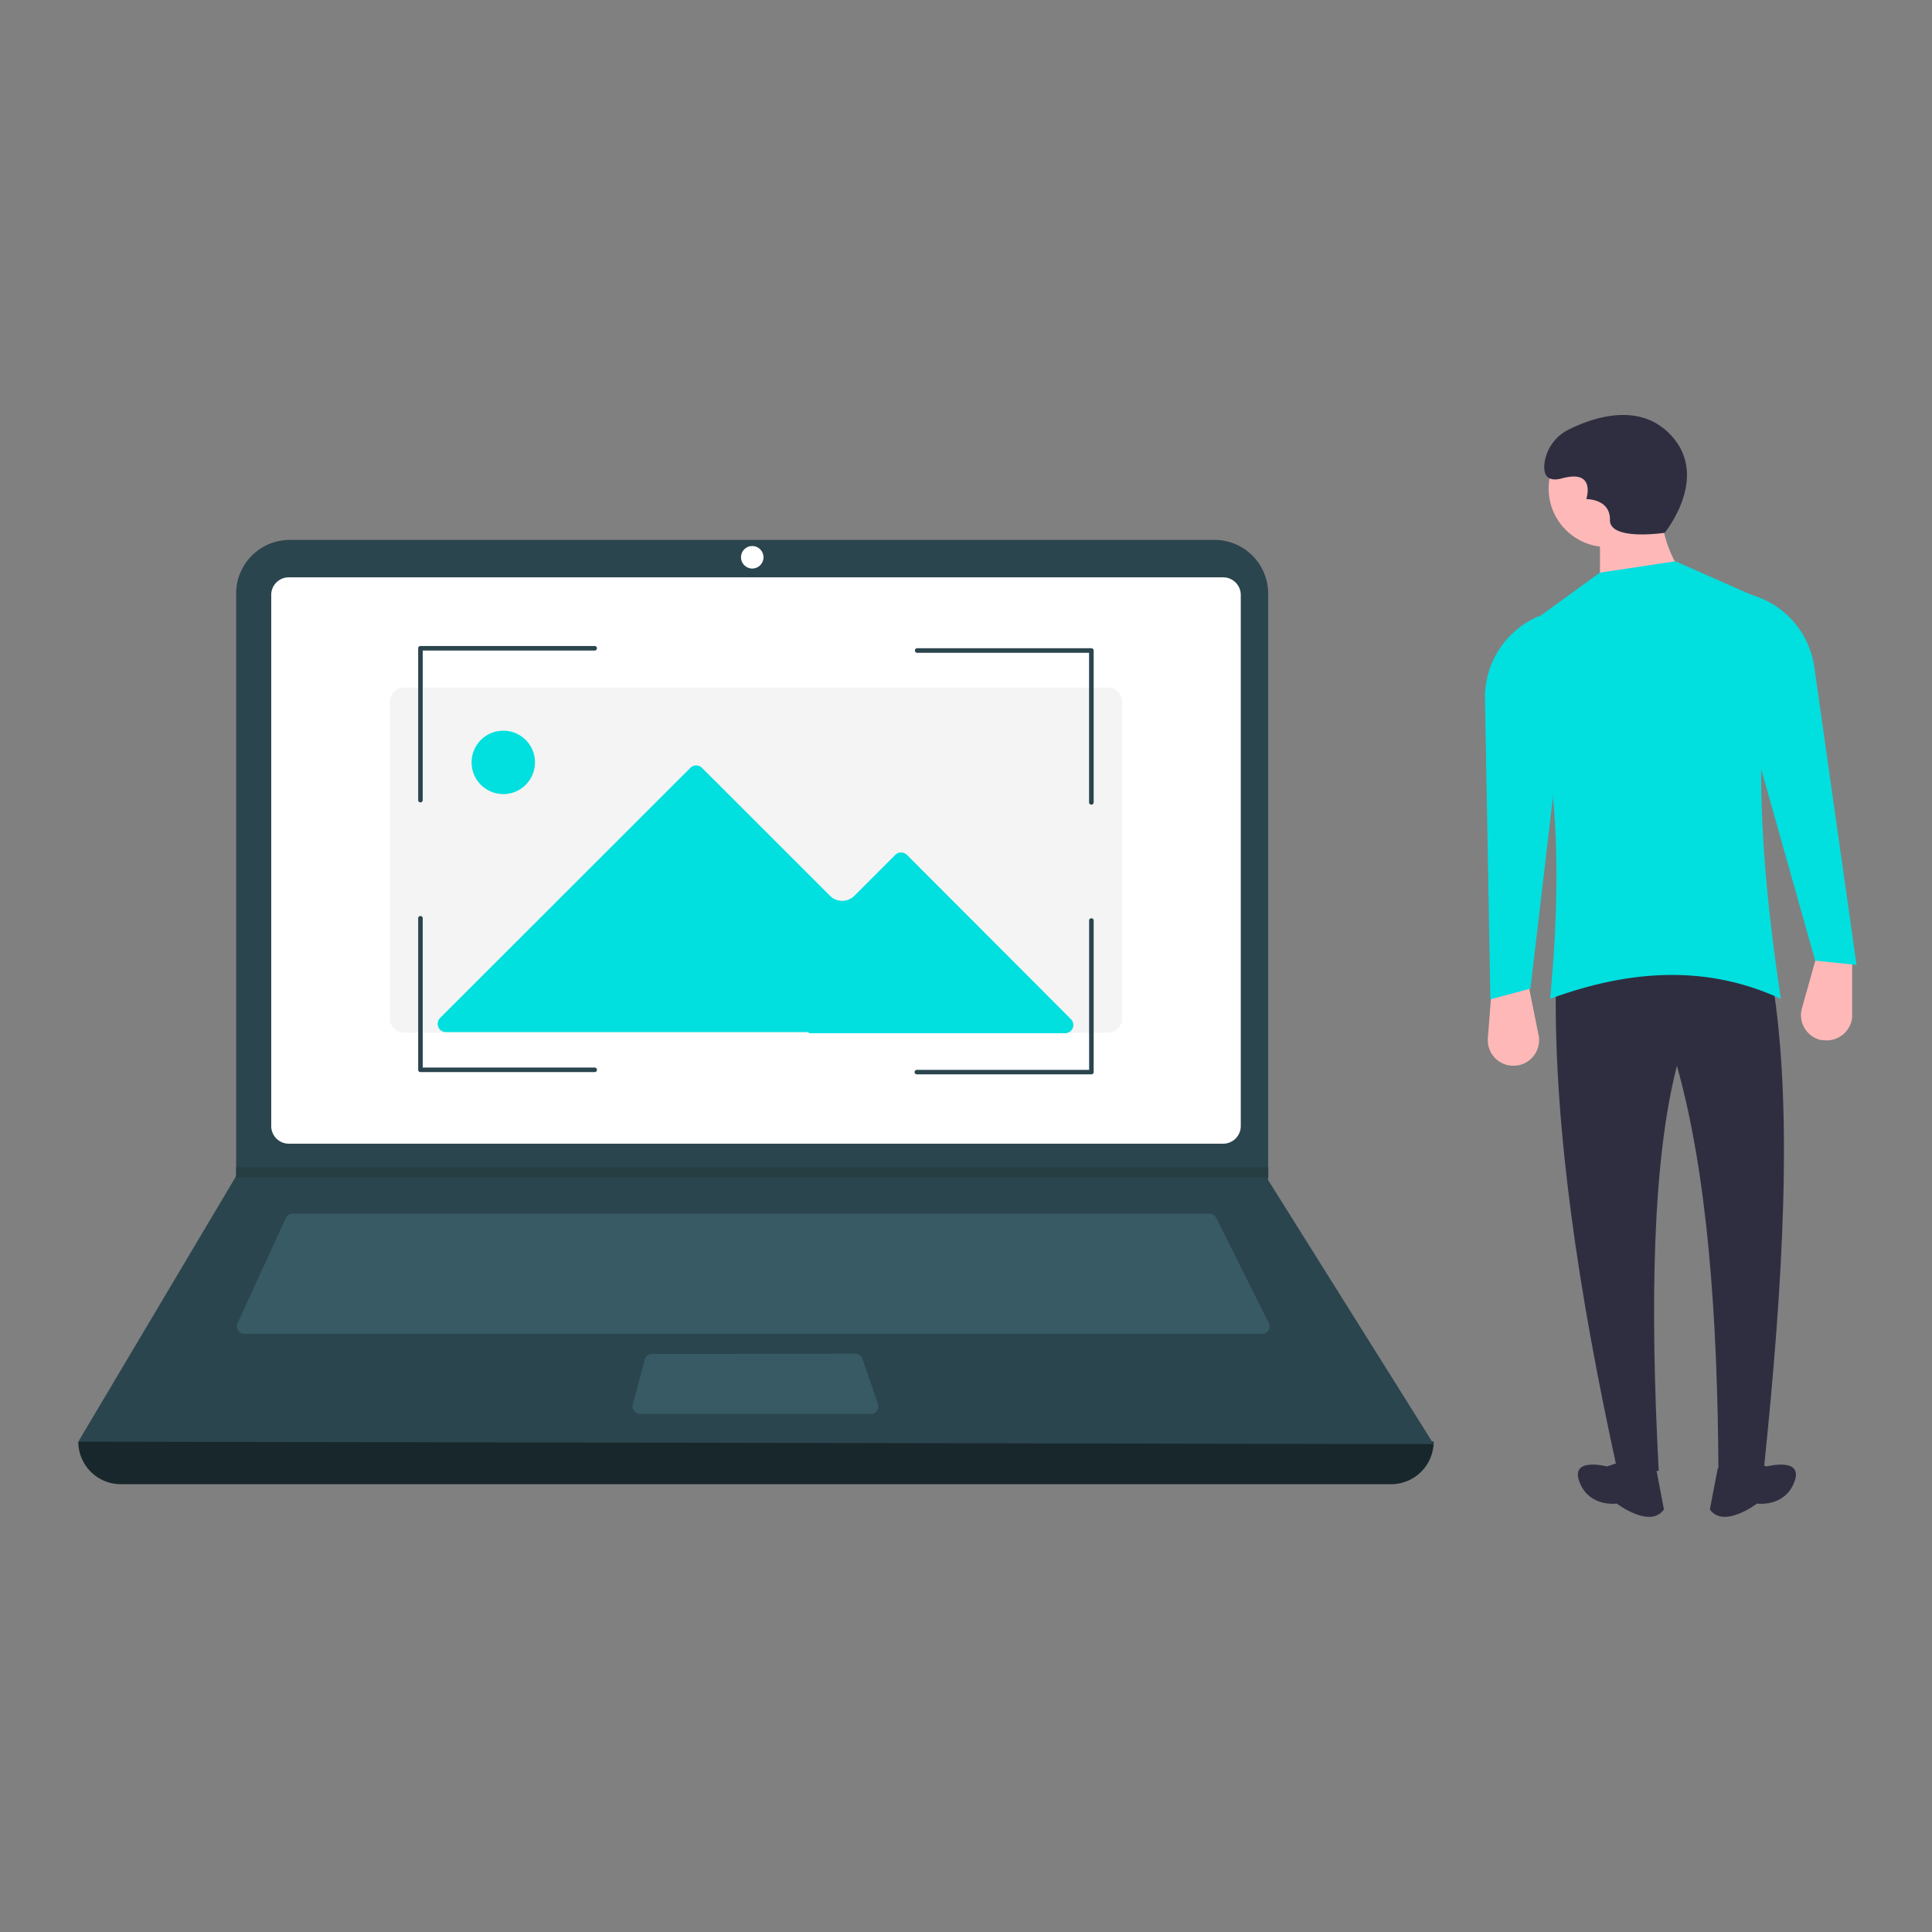 <svg xmlns="http://www.w3.org/2000/svg" viewBox="0 0 360 360"><rect x="0" y="0" width="360" height="360" fill="#808080" stroke="none"/><defs><style>.cls-1{fill:#18272b;}.cls-2{fill:#2b454e;}.cls-3{fill:#fff;}.cls-4{fill:#375a64;}.cls-5{fill:#263d42;}.cls-6{fill:#f4f4f4;}.cls-7{fill:#02dfdf;}.cls-8{fill:#ffb8b8;}.cls-9{fill:#2f2e41;}</style></defs><title>process-illustration</title><g id="Layer_3" data-name="Layer 3"><path class="cls-1" d="M259.2,276.56H22.53a7.93,7.93,0,0,1-7.94-7.93h0q128.7-15,252.55,0h0a7.93,7.93,0,0,1-7.94,7.93Z"/><path class="cls-2" d="M267.14,269.09l-252.55-.46,29.27-49.25.14-.24V110.6a10,10,0,0,1,10-10H226.3a10,10,0,0,1,10,10h0V219.89Z"/><path class="cls-3" d="M53.8,107.58a3.26,3.26,0,0,0-3.26,3.26v99a3.28,3.28,0,0,0,3.26,3.27H227.93a3.29,3.29,0,0,0,3.27-3.27v-99a3.28,3.28,0,0,0-3.27-3.26Z"/><path class="cls-4" d="M54.53,226.15a1.41,1.41,0,0,0-1.27.81l-9,19.61a1.41,1.41,0,0,0,.69,1.86,1.43,1.43,0,0,0,.58.12H235.18a1.4,1.4,0,0,0,1.4-1.4,1.35,1.35,0,0,0-.15-.62l-9.8-19.61a1.42,1.42,0,0,0-1.26-.77Z"/><circle class="cls-3" cx="140.17" cy="103.84" r="2.1"/><path class="cls-4" d="M121.52,252.29a1.4,1.4,0,0,0-1.35,1l-2.26,8.4a1.4,1.4,0,0,0,1,1.71,1.12,1.12,0,0,0,.36.05h43a1.39,1.39,0,0,0,1.4-1.4,1.47,1.47,0,0,0-.07-.46l-2.91-8.4a1.41,1.41,0,0,0-1.32-.94Z"/><polygon class="cls-5" points="236.33 217.51 236.33 219.38 43.86 219.38 44.01 219.15 44.01 217.51 236.33 217.51"/><path class="cls-6" d="M75.19,128.12a2.58,2.58,0,0,0-2.53,2.61v59.09a2.57,2.57,0,0,0,2.53,2.6H206.54a2.57,2.57,0,0,0,2.53-2.6V130.73a2.58,2.58,0,0,0-2.53-2.61Z"/><path class="cls-7" d="M150.65,192.53h47.81a1.54,1.54,0,0,0,1.09-2.63L169,159.3a1.55,1.55,0,0,0-2.18,0l-7.61,7.61a3.22,3.22,0,0,1-4.56,0h0l-23.84-23.83a1.53,1.53,0,0,0-2.17,0L82,189.69a1.55,1.55,0,0,0,0,2.18,1.58,1.58,0,0,0,1.09.45h67.65Z"/><circle class="cls-7" cx="93.78" cy="142.06" r="5.91"/><path class="cls-2" d="M78.35,149.51a.42.42,0,0,1-.43-.42v-28.3a.42.42,0,0,1,.43-.42h32.52a.43.43,0,0,1,0,.85H78.77v27.87A.42.42,0,0,1,78.35,149.51Z"/><path class="cls-2" d="M203.35,149.93a.42.42,0,0,1-.42-.42h0V121.64H170.84a.43.43,0,0,1,0-.85h32.52a.43.43,0,0,1,.43.43h0v28.29a.42.42,0,0,1-.43.42Z"/><path class="cls-2" d="M110.87,199.77H78.35a.42.42,0,0,1-.43-.42h0v-28.3a.43.43,0,0,1,.85,0v27.87h32.1a.43.43,0,0,1,0,.85Z"/><path class="cls-2" d="M203.35,200.19H170.84a.42.42,0,1,1,0-.84h32.1V171.47a.43.43,0,0,1,.85,0h0v28.3a.42.42,0,0,1-.43.42Z"/><path class="cls-8" d="M339.91,193.84h0a4.77,4.77,0,0,0,5.21-4.28c0-.15,0-.3,0-.46V179l-6.64-.8-2.71,9.66a4.76,4.76,0,0,0,3.3,5.88A4.55,4.55,0,0,0,339.91,193.84Z"/><path class="cls-8" d="M282.49,198.56h0a4.76,4.76,0,0,0,4.27-5.21c0-.15,0-.3-.07-.46l-2-9.95-6.67.51-.78,10a4.76,4.76,0,0,0,5.22,5.11Z"/><path class="cls-9" d="M301.32,273.76l7.76.33c-1.66-31.36-1.14-57.89,3.39-75.49,5.65,20.1,7.59,46.47,7.74,75.88l8.46-.72c3.62-34.82,5.45-67,1.6-90.83-12.11-7-25.51-7.05-40.37.8C289.57,210.4,294.14,241,301.32,273.76Z"/><path class="cls-9" d="M302.74,272.15l-3.3,1.1s-6.95-1.83-5.12,2.92,6.95,4,6.95,4,6.22,4.75,8.78,1.09l-1.46-7.68Z"/><path class="cls-9" d="M325.93,272.15l3.29,1.1s6.95-1.83,5.12,2.92-6.95,4-6.95,4-6.22,4.75-8.78,1.09l1.47-7.68Z"/><circle class="cls-8" cx="299.46" cy="91.04" r="10.89"/><path class="cls-8" d="M298.13,112.82l16.47-4.51A21.46,21.46,0,0,1,309.82,91H298.13Z"/><path class="cls-7" d="M288.84,186.12c14.71-5.42,29.12-6.43,43,0-4-26.43-5.29-50.28-1-66.86a7,7,0,0,0-3.93-8.17l-14.73-6.5-14.08,2.12-11.88,8.63a7,7,0,0,0-2.39,8.21C290.12,139.32,291.27,160.74,288.84,186.12Z"/><path class="cls-7" d="M338.23,179l7.71.8-7.86-55.42A16.35,16.35,0,0,0,326.84,111l-1.09-.34,1.6,29.74Z"/><path class="cls-7" d="M285.18,184.21l-7.47,2-1-56a16.39,16.39,0,0,1,9-14.91l1-.51,3.14,29.63Z"/><path class="cls-9" d="M310.18,99.28s8.93-10.83.63-18.74c-5.76-5.49-13.93-2.75-18.39-.56a8.24,8.24,0,0,0-4.6,6.13c-.3,2,.19,3.89,3.34,3,6.31-1.68,4.42,3.89,4.42,3.89s4.48-.08,4.41,3.88S310.18,99.28,310.18,99.28Z"/></g></svg>